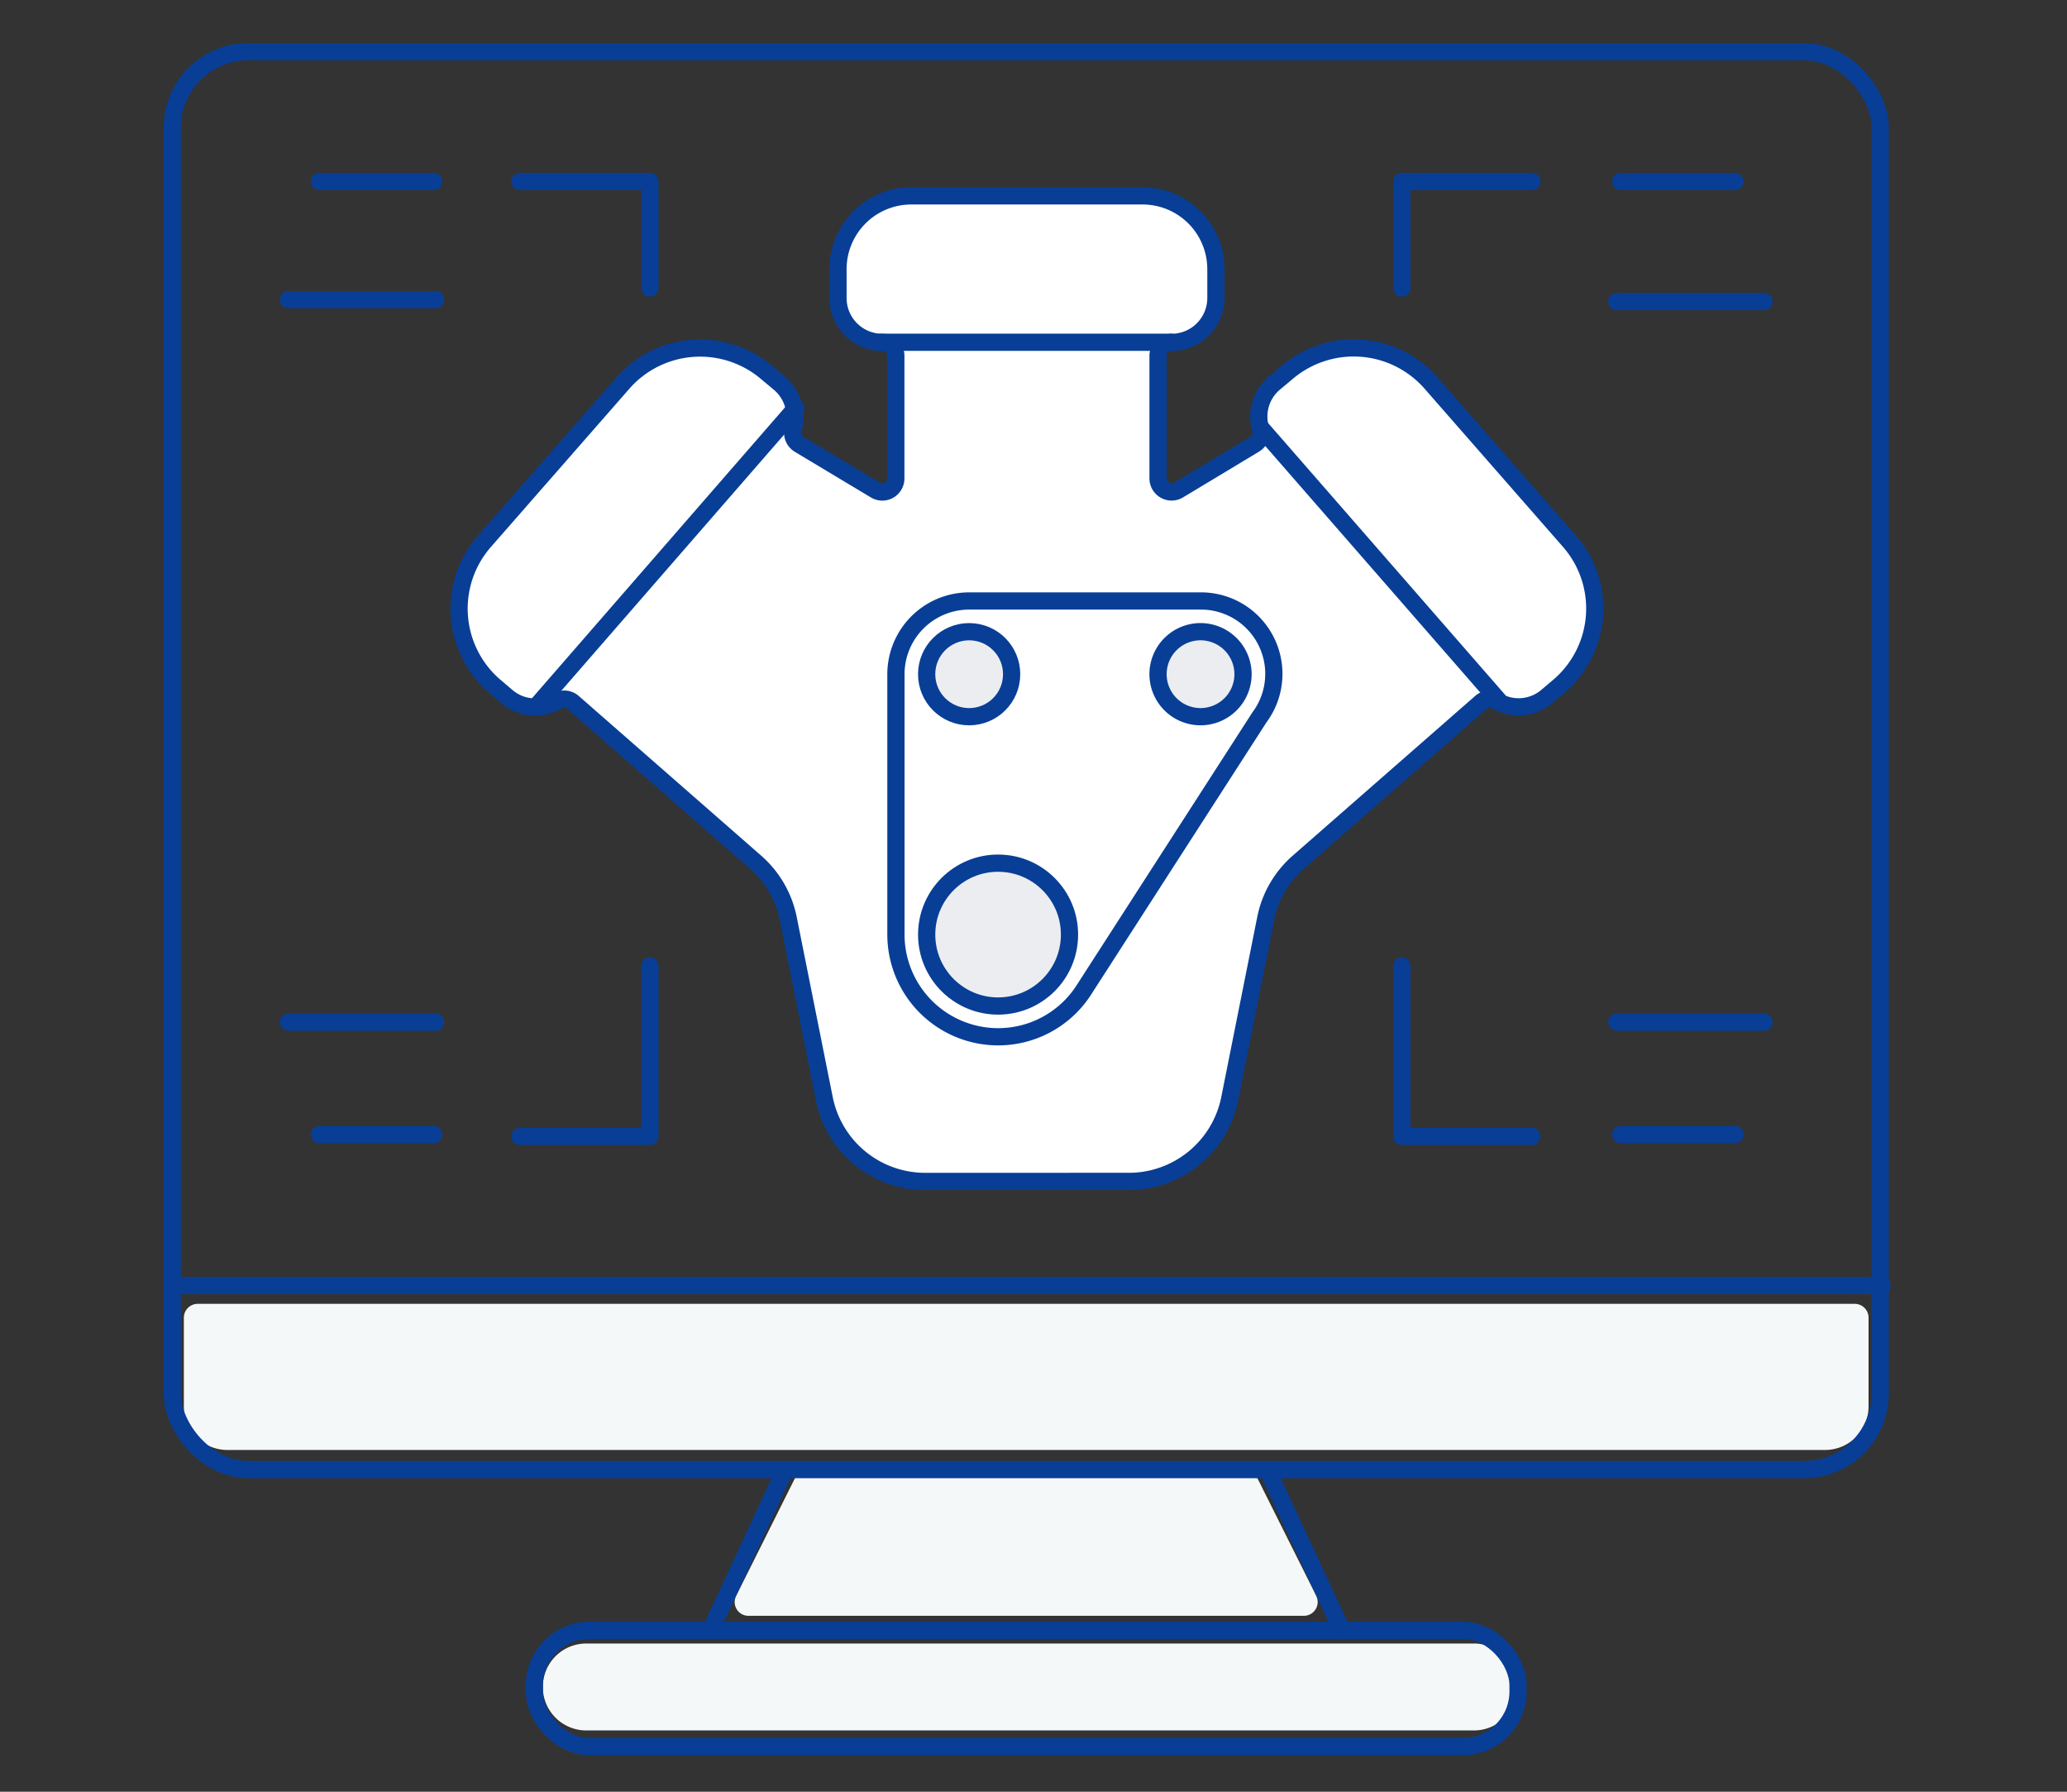 <svg xmlns="http://www.w3.org/2000/svg" width="120" height="104" viewBox="0 0 120 104">
  <rect x="0" y="0" width="120" height="104" fill="#333333" stroke="none"/>
  <g id="cmg-icon03" transform="translate(-1044 -958)">
    <rect id="長方形_6850" data-name="長方形 6850" width="120" height="104" transform="translate(1044 958)" fill="none"/>
    <g id="グループ_32107" data-name="グループ 32107" transform="translate(-221.923 198.244)">
      <path id="パス_640218" data-name="パス 640218" d="M23.853,88.57a2.523,2.523,0,0,0,0,5.046H75.385a2.523,2.523,0,0,0,0-5.046Z" transform="translate(1276.106 766.583)" fill="#f5f8f8"/>
      <path id="パス_640219" data-name="パス 640219" d="M36.141,79a.806.806,0,0,0-.72.445l-3.436,6.872a.8.8,0,0,0,.72,1.165H64.937a.805.805,0,0,0,.721-1.165L62.222,79.45A.808.808,0,0,0,61.5,79Z" transform="translate(1276.678 766.064)" fill="#f5f8f8"/>
      <path id="パス_640220" data-name="パス 640220" d="M2.367,69.868a.805.805,0,0,0-.805.805v5.154A2.526,2.526,0,0,0,4.085,78.35h92.76a2.525,2.525,0,0,0,2.522-2.523V70.673a.805.805,0,0,0-.805-.805Z" transform="translate(1275.035 765.569)" fill="#f5f8f8"/>
      <path id="パス_640221" data-name="パス 640221" d="M45.852,45.552a7.29,7.29,0,0,1,6.495,4.015.975.975,0,0,0,.819.532h.051a.974.974,0,0,0,.819-.446l5.732-8.9a.974.974,0,0,0-.591-1.475,5.249,5.249,0,0,1-4.034-5.105,5.16,5.16,0,0,1,.322-1.739.974.974,0,0,0-.914-1.312H49.626a.975.975,0,0,0-.914,1.312,5.2,5.2,0,0,1,.323,1.751,5.267,5.267,0,0,1-5.262,5.253,5.152,5.152,0,0,1-1.74-.322.987.987,0,0,0-.338-.06.972.972,0,0,0-.974.974v5.7a.974.974,0,0,0,1.472.838,7.257,7.257,0,0,1,3.661-1.019" transform="translate(1277.156 763.471)" fill="#188dd6"/>
      <path id="パス_640222" data-name="パス 640222" d="M43.743,66.068a5.969,5.969,0,0,1-5.816-4.77l-2.1-10.5a5.9,5.9,0,0,0-1.875-3.243L23.34,38.267a.788.788,0,0,0-.918-.086,2.532,2.532,0,0,1-2.911-.244l-.666-.568c-.014-.011-.025-.021-.04-.031a5.932,5.932,0,0,1-.618-8.423l8.06-9.21a5.961,5.961,0,0,1,8.276-.634l.781.653a2.534,2.534,0,0,1,.814,2.665.788.788,0,0,0,.351.9l4.418,2.65a.794.794,0,0,0,.4.112.788.788,0,0,0,.787-.787V18.151a.787.787,0,0,0-.787-.786,2.575,2.575,0,0,1-2.571-2.572V13.114a4.255,4.255,0,0,1,4.25-4.252H56.406a4.256,4.256,0,0,1,4.251,4.252v1.679a2.576,2.576,0,0,1-2.572,2.572.787.787,0,0,0-.787.786v7.109a.787.787,0,0,0,1.193.675L62.9,23.28a.786.786,0,0,0,.349-.9,2.534,2.534,0,0,1,.811-2.661l.789-.661a5.967,5.967,0,0,1,8.276.641l8.058,9.207a5.931,5.931,0,0,1-.649,8.45l-.676.572a2.533,2.533,0,0,1-2.905.247.778.778,0,0,0-.4-.108.788.788,0,0,0-.519.2L65.427,47.55a5.889,5.889,0,0,0-1.875,3.239l-2.1,10.51a5.974,5.974,0,0,1-5.818,4.768Z" transform="translate(1275.856 762.264)" fill="#fff"/>
      <path id="パス_640223" data-name="パス 640223" d="M43.743,66.068a5.969,5.969,0,0,1-5.816-4.77l-2.1-10.5a5.9,5.9,0,0,0-1.875-3.243L23.34,38.267a.788.788,0,0,0-.918-.086,2.532,2.532,0,0,1-2.911-.244l-.666-.568c-.014-.011-.025-.021-.04-.031a5.932,5.932,0,0,1-.618-8.423l8.06-9.21a5.961,5.961,0,0,1,8.276-.634l.781.653a2.534,2.534,0,0,1,.814,2.665.788.788,0,0,0,.351.9l4.418,2.65a.794.794,0,0,0,.4.112.788.788,0,0,0,.787-.787V18.151a.787.787,0,0,0-.787-.786,2.575,2.575,0,0,1-2.571-2.572V13.114a4.255,4.255,0,0,1,4.25-4.252H56.406a4.256,4.256,0,0,1,4.251,4.252v1.679a2.576,2.576,0,0,1-2.572,2.572.787.787,0,0,0-.787.786v7.109a.787.787,0,0,0,1.193.675L62.9,23.28a.786.786,0,0,0,.349-.9,2.534,2.534,0,0,1,.811-2.661l.789-.661a5.967,5.967,0,0,1,8.276.641l8.058,9.207a5.931,5.931,0,0,1-.649,8.45l-.676.572a2.533,2.533,0,0,1-2.905.247.778.778,0,0,0-.4-.108.788.788,0,0,0-.519.2L65.427,47.55a5.889,5.889,0,0,0-1.875,3.239l-2.1,10.51a5.974,5.974,0,0,1-5.818,4.768Z" transform="translate(1275.856 762.264)" fill="none" stroke="#083e96" stroke-linecap="round" stroke-linejoin="round" stroke-width="1"/>
      <path id="パス_640224" data-name="パス 640224" d="M46.707,56.462a5.938,5.938,0,0,1-5.93-5.931V35.416a4.256,4.256,0,0,1,4.25-4.25H58.489a4.231,4.231,0,0,1,3.4,6.746.357.357,0,0,0-.028.041L51.651,53.8A5.912,5.912,0,0,1,46.707,56.462Z" transform="translate(1277.159 763.473)" fill="#fff"/>
      <path id="パス_640225" data-name="パス 640225" d="M46.707,56.462a5.938,5.938,0,0,1-5.93-5.931V35.416a4.256,4.256,0,0,1,4.25-4.25H58.489a4.231,4.231,0,0,1,3.4,6.746.357.357,0,0,0-.028.041L51.651,53.8A5.912,5.912,0,0,1,46.707,56.462Z" transform="translate(1277.159 763.473)" fill="none" stroke="#083e96" stroke-linecap="round" stroke-linejoin="round" stroke-width="1"/>
      <path id="パス_640226" data-name="パス 640226" d="M46.615,45.6a4.146,4.146,0,1,0,4.146,4.146A4.151,4.151,0,0,0,46.615,45.6" transform="translate(1277.251 764.255)" fill="#ebedf0"/>
      <path id="パス_640227" data-name="パス 640227" d="M44.936,32.859A2.467,2.467,0,1,0,47.4,35.326a2.47,2.47,0,0,0-2.467-2.467" transform="translate(1277.251 763.564)" fill="#ebedf0"/>
      <path id="パス_640228" data-name="パス 640228" d="M57.68,32.858a2.467,2.467,0,1,0,2.466,2.467,2.471,2.471,0,0,0-2.466-2.467" transform="translate(1277.941 763.564)" fill="#ebedf0"/>
      <rect id="長方形_10245" data-name="長方形 10245" width="99.153" height="82.3" rx="4.411" transform="translate(1275.923 762.756)" fill="none" stroke="#083e96" stroke-linecap="round" stroke-linejoin="round" stroke-width="1"/>
      <line id="線_4222" data-name="線 4222" x2="99.154" transform="translate(1276.035 834.375)" fill="none" stroke="#083e96" stroke-linecap="round" stroke-linejoin="round" stroke-width="1"/>
      <rect id="長方形_10246" data-name="長方形 10246" width="57.108" height="6.746" rx="3.199" transform="translate(1296.946 854.388)" fill="none" stroke="#083e96" stroke-linecap="round" stroke-linejoin="round" stroke-width="1"/>
      <line id="線_4223" data-name="線 4223" x1="4.272" y2="9.219" transform="translate(1307.176 845.168)" fill="none" stroke="#083e96" stroke-linecap="round" stroke-linejoin="round" stroke-width="1"/>
      <line id="線_4224" data-name="線 4224" x2="4.272" y2="9.219" transform="translate(1339.551 845.168)" fill="none" stroke="#083e96" stroke-linecap="round" stroke-linejoin="round" stroke-width="1"/>
      <line id="線_4225" data-name="線 4225" x2="16.863" transform="translate(1317.068 779.622)" fill="none" stroke="#083e96" stroke-linecap="round" stroke-linejoin="round" stroke-width="1"/>
      <line id="線_4226" data-name="線 4226" x2="13.828" y2="15.853" transform="translate(1339.103 784.568)" fill="none" stroke="#083e96" stroke-linecap="round" stroke-linejoin="round" stroke-width="1"/>
      <line id="線_4227" data-name="線 4227" y1="17.314" x2="15.064" transform="translate(1297.058 783.444)" fill="none" stroke="#083e96" stroke-linecap="round" stroke-linejoin="round" stroke-width="1"/>
      <line id="線_4228" data-name="線 4228" x2="8.544" transform="translate(1282.668 777.148)" fill="none" stroke="#083e96" stroke-linecap="round" stroke-linejoin="round" stroke-width="1"/>
      <line id="線_4229" data-name="線 4229" x2="8.544" transform="translate(1282.668 819.084)" fill="none" stroke="#083e96" stroke-linecap="round" stroke-linejoin="round" stroke-width="1"/>
      <line id="線_4230" data-name="線 4230" x2="6.633" transform="translate(1284.466 770.29)" fill="none" stroke="#083e96" stroke-linecap="round" stroke-linejoin="round" stroke-width="1"/>
      <line id="線_4231" data-name="線 4231" x2="8.544" transform="translate(1359.788 777.26)" fill="none" stroke="#083e96" stroke-linecap="round" stroke-linejoin="round" stroke-width="1"/>
      <line id="線_4232" data-name="線 4232" x2="6.633" transform="translate(1360.012 770.29)" fill="none" stroke="#083e96" stroke-linecap="round" stroke-linejoin="round" stroke-width="1"/>
      <line id="線_4233" data-name="線 4233" x2="6.633" transform="translate(1284.466 825.605)" fill="none" stroke="#083e96" stroke-linecap="round" stroke-linejoin="round" stroke-width="1"/>
      <line id="線_4234" data-name="線 4234" x2="8.544" transform="translate(1359.788 819.084)" fill="none" stroke="#083e96" stroke-linecap="round" stroke-linejoin="round" stroke-width="1"/>
      <line id="線_4235" data-name="線 4235" x2="6.633" transform="translate(1360.012 825.605)" fill="none" stroke="#083e96" stroke-linecap="round" stroke-linejoin="round" stroke-width="1"/>
      <path id="パス_640229" data-name="パス 640229" d="M20.069,8.068h7.548v6.184" transform="translate(1276.037 762.221)" fill="none" stroke="#083e96" stroke-linecap="round" stroke-linejoin="round" stroke-width="1"/>
      <path id="パス_640230" data-name="パス 640230" d="M76.188,8.068H68.64v6.184" transform="translate(1278.669 762.221)" fill="none" stroke="#083e96" stroke-linecap="round" stroke-linejoin="round" stroke-width="1"/>
      <path id="パス_640231" data-name="パス 640231" d="M20.069,61.157h7.548V51.263" transform="translate(1276.037 764.561)" fill="none" stroke="#083e96" stroke-linecap="round" stroke-linejoin="round" stroke-width="1"/>
      <path id="パス_640232" data-name="パス 640232" d="M76.188,61.157H68.64V51.263" transform="translate(1278.669 764.561)" fill="none" stroke="#083e96" stroke-linecap="round" stroke-linejoin="round" stroke-width="1"/>
      <circle id="楕円形_65" data-name="楕円形 65" cx="4.146" cy="4.146" r="4.146" transform="translate(1319.721 809.858)" fill="none" stroke="#083e96" stroke-linecap="round" stroke-linejoin="round" stroke-width="1"/>
      <circle id="楕円形_66" data-name="楕円形 66" cx="2.467" cy="2.467" r="2.467" transform="translate(1319.72 796.423)" fill="none" stroke="#083e96" stroke-linecap="round" stroke-linejoin="round" stroke-width="1"/>
      <path id="パス_640233" data-name="パス 640233" d="M57.68,32.858a2.467,2.467,0,1,0,2.466,2.467A2.471,2.471,0,0,0,57.68,32.858Z" transform="translate(1277.941 763.564)" fill="none" stroke="#083e96" stroke-linecap="round" stroke-linejoin="round" stroke-width="1"/>
    </g>
  </g>
</svg>
